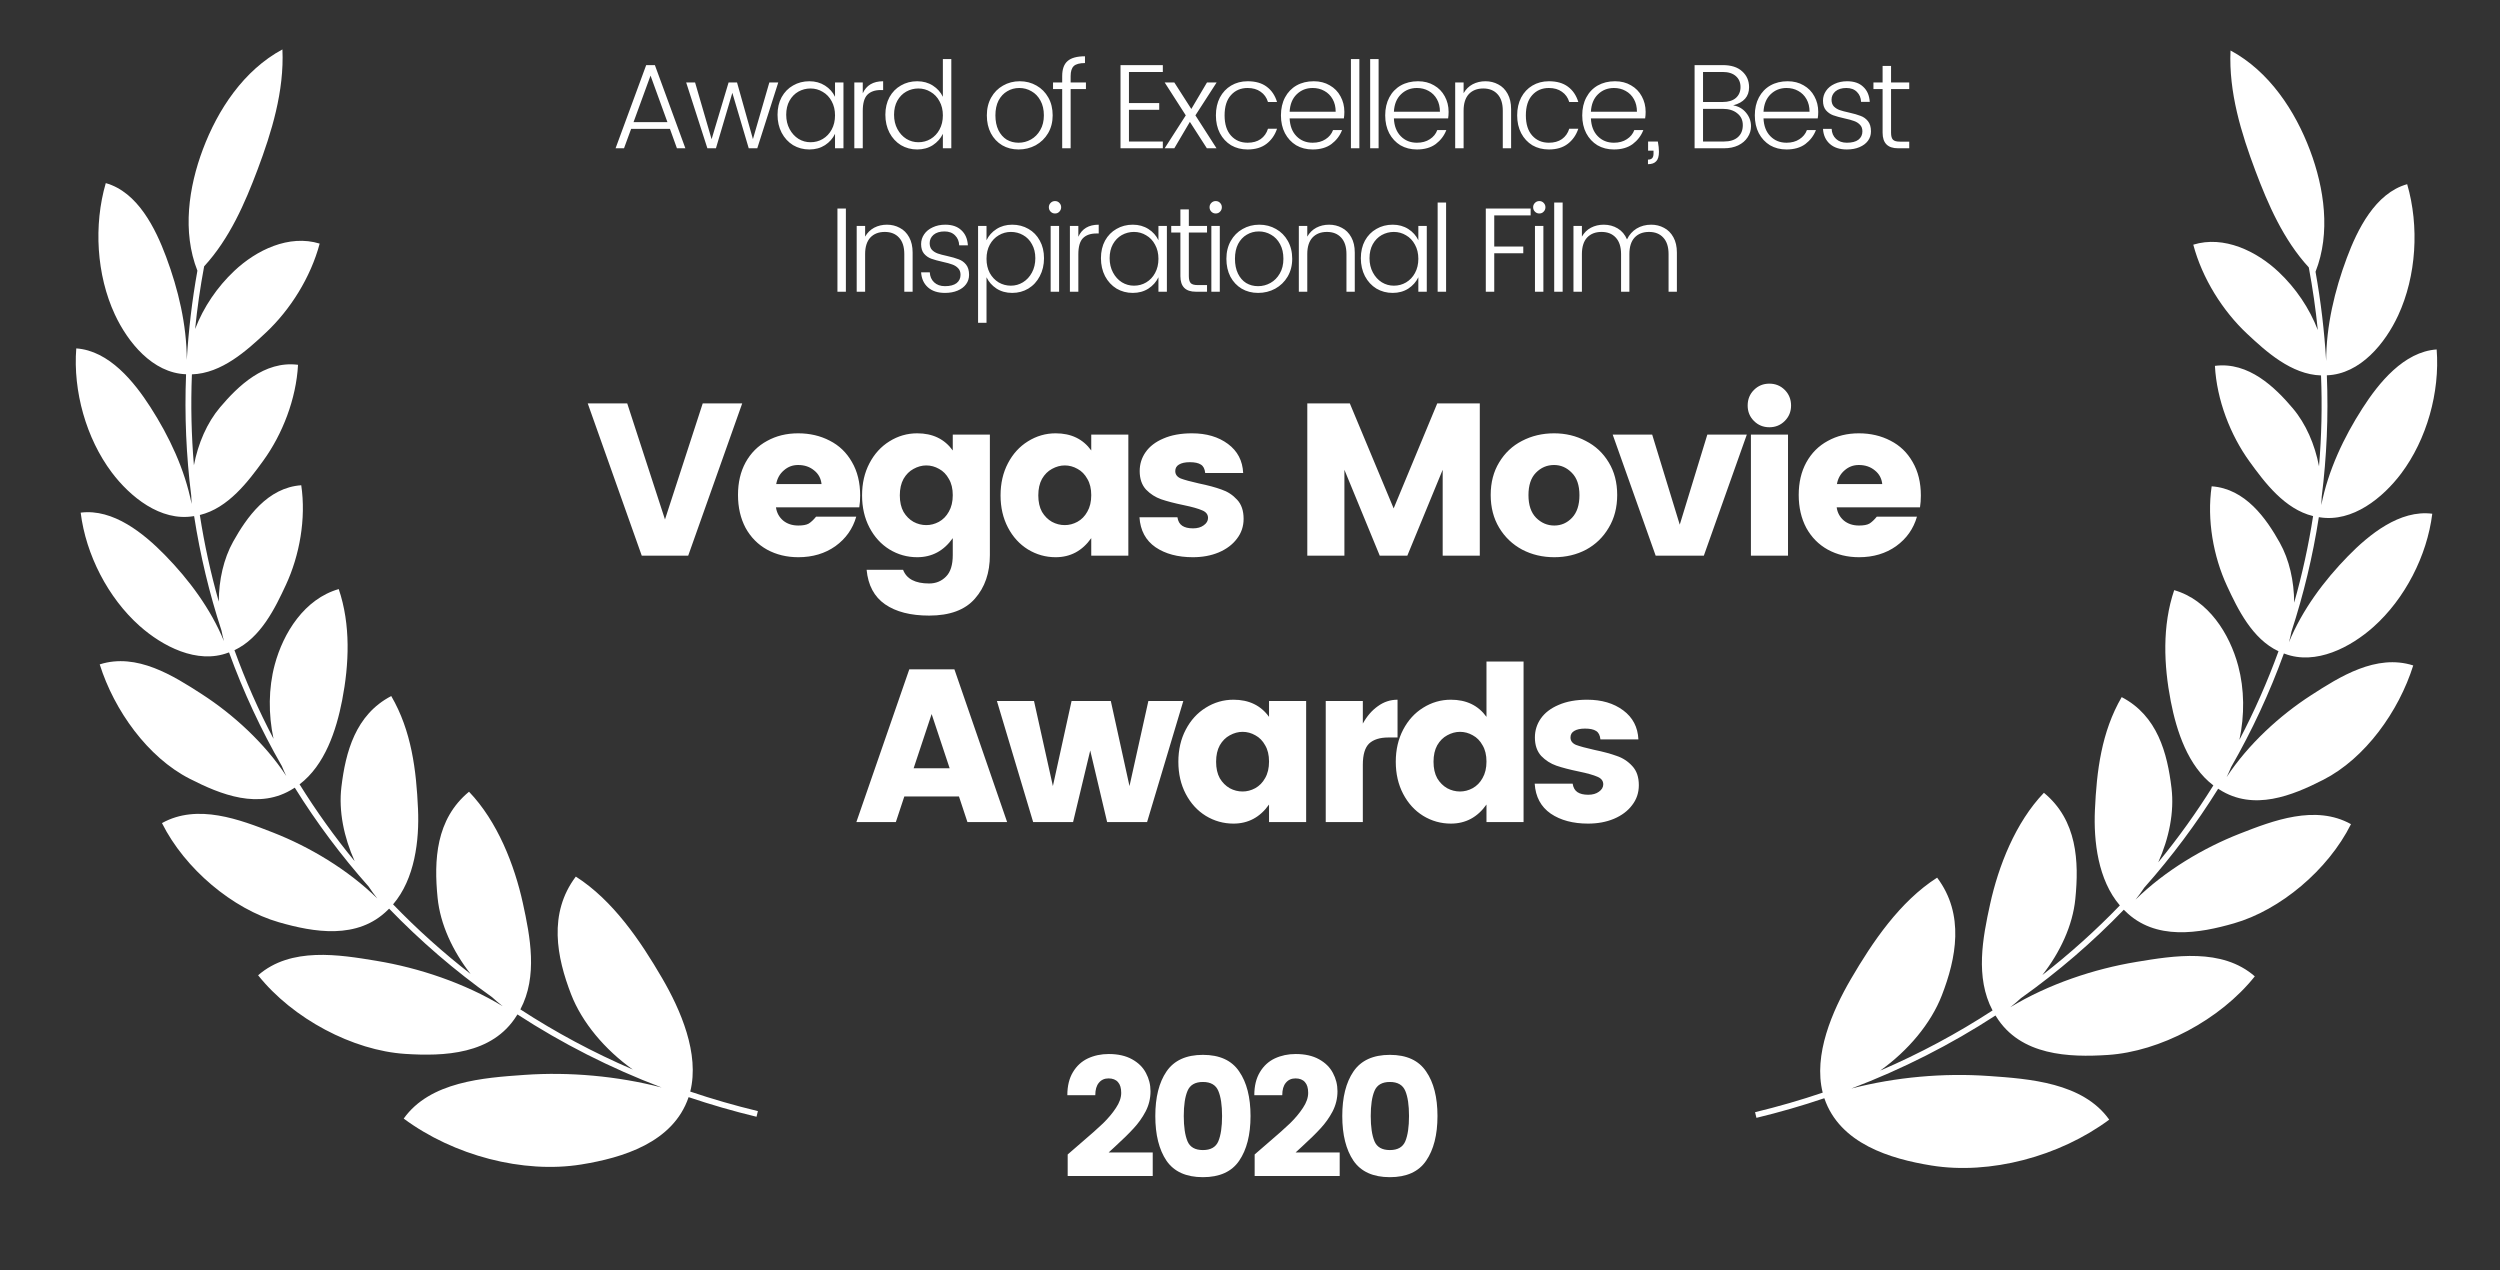 <svg width="122" height="62" viewBox="0 0 122 62" fill="none" xmlns="http://www.w3.org/2000/svg">
<rect x="0" y="0" width="122" height="62" fill="#333333" stroke="none"/>
<path d="M9.633 13.21C8.884 11.31 9.209 9.126 9.9 7.289C10.626 5.356 11.891 3.429 13.782 2.412C13.876 4.449 13.252 6.462 12.57 8.276C11.956 9.908 11.204 11.647 9.962 12.997C9.771 14.02 9.624 15.04 9.522 16.055C9.933 14.983 10.601 14.005 11.434 13.219C12.507 12.207 14.102 11.426 15.6 11.888C15.161 13.539 14.161 15.121 12.977 16.231C12.045 17.105 10.815 18.224 9.365 18.268C9.306 19.763 9.339 21.243 9.463 22.703C9.667 21.635 10.105 20.628 10.738 19.879C11.608 18.849 12.897 17.591 14.544 17.802C14.454 19.472 13.785 21.184 12.855 22.471C12.115 23.493 11.139 24.796 9.752 25.132C9.974 26.567 10.284 27.978 10.676 29.359C10.68 28.302 10.914 27.264 11.378 26.432C12.033 25.258 13.053 23.794 14.701 23.68C14.943 25.319 14.616 27.111 13.955 28.536C13.427 29.675 12.724 31.128 11.441 31.729C11.979 33.215 12.617 34.659 13.348 36.053C13.091 34.851 13.101 33.585 13.405 32.446C13.824 30.876 14.863 29.226 16.53 28.747C17.12 30.481 17.039 32.416 16.696 34.178C16.414 35.629 15.861 37.333 14.619 38.275C15.431 39.581 16.329 40.835 17.308 42.027C16.782 40.858 16.52 39.579 16.66 38.407C16.865 36.701 17.346 34.876 19.093 33.967C20.085 35.672 20.315 37.586 20.399 39.476C20.467 41.005 20.246 42.889 19.182 44.133C20.353 45.346 21.616 46.482 22.965 47.53C22.094 46.416 21.484 45.108 21.355 43.815C21.172 41.988 21.262 39.977 22.888 38.636C24.278 40.084 25.108 42.217 25.515 44.07C25.874 45.708 26.25 47.646 25.394 49.258C27.111 50.376 28.944 51.36 30.882 52.194C29.518 51.225 28.402 49.896 27.87 48.523C27.173 46.724 26.742 44.579 28.1 42.777C29.919 43.939 31.256 45.921 32.309 47.729C33.213 49.28 34.148 51.421 33.684 53.269C34.757 53.632 35.858 53.95 36.985 54.222L36.918 54.498C35.787 54.225 34.681 53.905 33.604 53.541C32.849 55.766 30.376 56.5 28.376 56.825C25.527 57.287 22.134 56.391 19.701 54.587C20.985 52.778 23.605 52.594 25.58 52.456L25.606 52.454C27.77 52.303 30.11 52.505 32.287 53.069C29.773 52.115 27.42 50.915 25.251 49.504L25.219 49.555C24.031 51.477 21.644 51.551 19.771 51.43C17.229 51.265 14.295 49.724 12.596 47.594C14.194 46.196 16.554 46.587 18.382 46.89L18.391 46.892C20.431 47.23 22.661 47.968 24.533 49.104C24.355 48.964 24.18 48.816 24.011 48.66C22.191 47.367 20.512 45.919 18.989 44.342C18.971 44.359 18.953 44.377 18.935 44.394C17.454 45.88 15.296 45.491 13.613 45.007C11.36 44.36 9.024 42.408 7.904 40.167C9.639 39.198 11.713 39.997 13.327 40.629C15.098 41.322 16.972 42.431 18.412 43.846C18.264 43.659 18.122 43.464 17.988 43.262C16.649 41.755 15.444 40.141 14.385 38.438L14.332 38.471C12.657 39.55 10.758 38.769 9.254 38.001C7.213 36.96 5.574 34.672 4.866 32.422C6.675 31.844 8.463 32.978 9.853 33.877C11.374 34.859 12.914 36.261 13.971 37.868C13.893 37.71 13.821 37.548 13.754 37.383C12.739 35.616 11.876 33.761 11.177 31.837L11.141 31.849L11.138 31.85C9.615 32.428 7.918 31.53 6.812 30.545C5.275 29.177 4.191 27.073 3.937 25.017C5.525 24.812 7.022 26.038 8.045 27.083C9.223 28.286 10.28 29.708 10.93 31.287C10.882 31.115 10.842 30.941 10.807 30.765C10.216 28.957 9.768 27.092 9.473 25.186L9.45 25.189L9.442 25.19C7.831 25.458 6.342 24.237 5.452 23.052C4.204 21.389 3.56 19.087 3.722 17.002C5.326 17.113 6.548 18.635 7.34 19.867C8.257 21.292 9.018 22.905 9.351 24.593C9.341 24.458 9.335 24.323 9.332 24.188C9.088 22.247 9.001 20.267 9.08 18.263L9.076 18.263C7.438 18.204 6.228 16.688 5.603 15.343C4.709 13.419 4.565 10.986 5.162 8.936C6.723 9.373 7.593 11.158 8.106 12.532C8.699 14.117 9.112 15.845 9.115 17.563C9.2 16.122 9.372 14.669 9.633 13.21Z" fill="white"/>
<path d="M30.608 19.685L32.451 25.35L34.293 19.685H36.22L33.584 27.118H31.318L28.681 19.685H30.608ZM41.976 24.185C41.976 24.39 41.962 24.581 41.933 24.757H37.867C37.903 25.018 38.019 25.233 38.217 25.403C38.414 25.565 38.661 25.646 38.958 25.646C39.184 25.646 39.353 25.615 39.466 25.551C39.579 25.48 39.699 25.368 39.826 25.212H41.785C41.616 25.805 41.277 26.285 40.769 26.652C40.26 27.012 39.657 27.192 38.958 27.192C38.393 27.192 37.885 27.069 37.433 26.822C36.989 26.575 36.639 26.222 36.385 25.763C36.138 25.297 36.014 24.761 36.014 24.154C36.014 23.546 36.138 23.017 36.385 22.565C36.639 22.106 36.989 21.757 37.433 21.517C37.878 21.27 38.383 21.146 38.947 21.146C39.519 21.146 40.034 21.266 40.493 21.506C40.952 21.739 41.312 22.085 41.573 22.544C41.842 23.003 41.976 23.55 41.976 24.185ZM40.091 23.624C40.063 23.349 39.943 23.126 39.731 22.957C39.519 22.78 39.258 22.692 38.947 22.692C38.679 22.692 38.446 22.78 38.249 22.957C38.051 23.126 37.927 23.349 37.878 23.624H40.091ZM44.759 21.146C45.514 21.146 46.093 21.425 46.495 21.983V21.21H48.306V27.086C48.306 27.955 48.062 28.664 47.575 29.215C47.095 29.765 46.35 30.041 45.341 30.041C44.437 30.041 43.721 29.857 43.191 29.49C42.662 29.123 42.362 28.562 42.291 27.806H44.07C44.24 28.251 44.663 28.474 45.341 28.474C45.673 28.474 45.948 28.36 46.167 28.135C46.386 27.916 46.495 27.566 46.495 27.086V26.261C46.057 26.882 45.479 27.192 44.759 27.192C44.272 27.192 43.82 27.065 43.403 26.811C42.994 26.557 42.669 26.201 42.429 25.742C42.189 25.283 42.069 24.761 42.069 24.175C42.069 23.589 42.189 23.066 42.429 22.608C42.669 22.149 42.994 21.792 43.403 21.538C43.82 21.277 44.272 21.146 44.759 21.146ZM45.203 22.713C44.992 22.713 44.783 22.77 44.579 22.883C44.381 22.989 44.219 23.151 44.092 23.37C43.971 23.589 43.911 23.857 43.911 24.175C43.911 24.492 43.971 24.761 44.092 24.979C44.219 25.191 44.381 25.354 44.579 25.466C44.776 25.572 44.984 25.625 45.203 25.625C45.415 25.625 45.62 25.572 45.817 25.466C46.022 25.354 46.184 25.188 46.304 24.969C46.431 24.75 46.495 24.482 46.495 24.164C46.495 23.846 46.431 23.582 46.304 23.37C46.184 23.151 46.026 22.989 45.828 22.883C45.63 22.77 45.422 22.713 45.203 22.713ZM51.516 21.146C52.272 21.146 52.851 21.425 53.253 21.983V21.21H55.063V27.118H53.253V26.261C52.815 26.882 52.236 27.192 51.516 27.192C51.029 27.192 50.578 27.065 50.161 26.811C49.752 26.557 49.427 26.201 49.187 25.742C48.947 25.283 48.827 24.761 48.827 24.175C48.827 23.589 48.947 23.066 49.187 22.608C49.427 22.149 49.752 21.792 50.161 21.538C50.578 21.277 51.029 21.146 51.516 21.146ZM51.961 22.713C51.749 22.713 51.541 22.77 51.336 22.883C51.139 22.989 50.976 23.151 50.849 23.37C50.729 23.589 50.669 23.857 50.669 24.175C50.669 24.492 50.729 24.761 50.849 24.979C50.976 25.191 51.139 25.354 51.336 25.466C51.534 25.572 51.742 25.625 51.961 25.625C52.173 25.625 52.378 25.572 52.575 25.466C52.78 25.354 52.942 25.188 53.062 24.969C53.189 24.75 53.253 24.482 53.253 24.164C53.253 23.846 53.189 23.582 53.062 23.37C52.942 23.151 52.783 22.989 52.586 22.883C52.388 22.77 52.18 22.713 51.961 22.713ZM58.168 21.146C58.874 21.146 59.46 21.319 59.926 21.665C60.392 22.011 60.639 22.484 60.667 23.084H58.814C58.793 22.879 58.722 22.742 58.602 22.671C58.483 22.593 58.303 22.555 58.062 22.555C57.837 22.555 57.66 22.593 57.533 22.671C57.413 22.742 57.353 22.848 57.353 22.989C57.353 23.151 57.441 23.271 57.618 23.349C57.801 23.419 58.098 23.5 58.507 23.592C58.952 23.684 59.319 23.783 59.608 23.889C59.905 23.988 60.159 24.154 60.371 24.386C60.583 24.612 60.688 24.923 60.688 25.318C60.688 25.685 60.579 26.01 60.36 26.292C60.148 26.575 59.852 26.797 59.471 26.959C59.097 27.115 58.677 27.192 58.211 27.192C57.477 27.192 56.87 27.03 56.39 26.705C55.91 26.373 55.648 25.886 55.606 25.244H57.459C57.487 25.435 57.565 25.572 57.692 25.657C57.819 25.742 57.995 25.784 58.221 25.784C58.433 25.784 58.606 25.735 58.74 25.636C58.881 25.537 58.952 25.417 58.952 25.276C58.952 25.106 58.857 24.983 58.666 24.905C58.475 24.82 58.175 24.736 57.766 24.651C57.321 24.559 56.954 24.464 56.665 24.365C56.383 24.266 56.136 24.108 55.924 23.889C55.719 23.663 55.617 23.363 55.617 22.989C55.617 22.65 55.712 22.343 55.903 22.068C56.1 21.785 56.39 21.563 56.771 21.401C57.159 21.231 57.625 21.146 58.168 21.146ZM72.214 19.685V27.118H70.403V22.925L68.677 27.118H67.332L65.607 22.925V27.118H63.796V19.685H65.871L68.01 24.81L70.138 19.685H72.214ZM75.838 21.146C76.403 21.146 76.918 21.27 77.384 21.517C77.857 21.757 78.231 22.106 78.506 22.565C78.782 23.017 78.919 23.546 78.919 24.154C78.919 24.761 78.782 25.294 78.506 25.752C78.238 26.211 77.871 26.568 77.405 26.822C76.939 27.069 76.421 27.192 75.849 27.192C75.277 27.192 74.755 27.069 74.282 26.822C73.809 26.568 73.435 26.211 73.159 25.752C72.884 25.294 72.746 24.761 72.746 24.154C72.746 23.546 72.884 23.017 73.159 22.565C73.435 22.106 73.805 21.757 74.271 21.517C74.744 21.27 75.266 21.146 75.838 21.146ZM75.838 22.692C75.492 22.692 75.196 22.819 74.949 23.073C74.709 23.32 74.589 23.684 74.589 24.164C74.589 24.644 74.712 25.011 74.959 25.265C75.213 25.519 75.51 25.646 75.849 25.646C76.188 25.646 76.477 25.519 76.717 25.265C76.957 25.011 77.077 24.644 77.077 24.164C77.077 23.684 76.953 23.32 76.706 23.073C76.459 22.819 76.17 22.692 75.838 22.692ZM81.972 25.604L83.317 21.21H85.244L83.147 27.118H80.797L78.7 21.21H80.627L81.972 25.604ZM85.286 19.791C85.286 19.488 85.388 19.233 85.593 19.029C85.798 18.824 86.048 18.722 86.345 18.722C86.641 18.722 86.892 18.824 87.097 19.029C87.301 19.233 87.404 19.488 87.404 19.791C87.404 20.088 87.301 20.338 87.097 20.543C86.892 20.748 86.641 20.85 86.345 20.85C86.048 20.85 85.798 20.748 85.593 20.543C85.388 20.338 85.286 20.088 85.286 19.791ZM87.255 21.21V27.118H85.445V21.21H87.255ZM93.738 24.185C93.738 24.39 93.724 24.581 93.696 24.757H89.63C89.665 25.018 89.782 25.233 89.98 25.403C90.177 25.565 90.424 25.646 90.721 25.646C90.947 25.646 91.116 25.615 91.229 25.551C91.342 25.48 91.462 25.368 91.589 25.212H93.548C93.378 25.805 93.04 26.285 92.531 26.652C92.023 27.012 91.42 27.192 90.721 27.192C90.156 27.192 89.648 27.069 89.196 26.822C88.751 26.575 88.402 26.222 88.148 25.763C87.901 25.297 87.777 24.761 87.777 24.154C87.777 23.546 87.901 23.017 88.148 22.565C88.402 22.106 88.751 21.757 89.196 21.517C89.641 21.27 90.145 21.146 90.71 21.146C91.282 21.146 91.797 21.266 92.256 21.506C92.715 21.739 93.075 22.085 93.336 22.544C93.604 23.003 93.738 23.55 93.738 24.185ZM91.854 23.624C91.826 23.349 91.706 23.126 91.494 22.957C91.282 22.78 91.021 22.692 90.71 22.692C90.442 22.692 90.209 22.78 90.011 22.957C89.814 23.126 89.69 23.349 89.641 23.624H91.854ZM46.798 38.869H44.13L43.717 40.118H41.79L44.373 32.664H46.575L49.148 40.118H47.211L46.798 38.869ZM46.343 37.492L45.464 34.845L44.585 37.492H46.343ZM57.745 34.21L55.977 40.118H54.028L53.203 36.624L52.366 40.118H50.418L48.65 34.21H50.46L51.381 38.361L52.292 34.21H54.208L55.119 38.361L56.04 34.21H57.745ZM60.193 34.146C60.948 34.146 61.527 34.425 61.929 34.983V34.21H63.74V40.118H61.929V39.261C61.492 39.882 60.913 40.192 60.193 40.192C59.706 40.192 59.254 40.065 58.838 39.811C58.428 39.557 58.104 39.2 57.864 38.742C57.624 38.283 57.504 37.761 57.504 37.175C57.504 36.589 57.624 36.066 57.864 35.608C58.104 35.149 58.428 34.792 58.838 34.538C59.254 34.277 59.706 34.146 60.193 34.146ZM60.638 35.714C60.426 35.714 60.218 35.77 60.013 35.883C59.815 35.989 59.653 36.151 59.526 36.37C59.406 36.589 59.346 36.857 59.346 37.175C59.346 37.492 59.406 37.761 59.526 37.979C59.653 38.191 59.815 38.353 60.013 38.466C60.211 38.572 60.419 38.625 60.638 38.625C60.849 38.625 61.054 38.572 61.252 38.466C61.456 38.353 61.619 38.188 61.739 37.969C61.866 37.75 61.929 37.482 61.929 37.164C61.929 36.846 61.866 36.582 61.739 36.37C61.619 36.151 61.46 35.989 61.262 35.883C61.065 35.77 60.856 35.714 60.638 35.714ZM66.506 35.311C66.704 34.951 66.947 34.669 67.237 34.464C67.526 34.252 67.847 34.146 68.2 34.146V35.989H67.756C67.339 35.989 67.025 36.088 66.813 36.285C66.609 36.483 66.506 36.829 66.506 37.323V40.118H64.696V34.21H66.506V35.311ZM70.803 34.146C71.558 34.146 72.137 34.425 72.54 34.983V32.283H74.35V40.118H72.54V39.261C72.102 39.882 71.523 40.192 70.803 40.192C70.316 40.192 69.864 40.065 69.448 39.811C69.038 39.557 68.714 39.2 68.474 38.742C68.234 38.283 68.114 37.761 68.114 37.175C68.114 36.589 68.234 36.066 68.474 35.608C68.714 35.149 69.038 34.792 69.448 34.538C69.864 34.277 70.316 34.146 70.803 34.146ZM71.248 35.714C71.036 35.714 70.828 35.77 70.623 35.883C70.425 35.989 70.263 36.151 70.136 36.37C70.016 36.589 69.956 36.857 69.956 37.175C69.956 37.492 70.016 37.761 70.136 37.979C70.263 38.191 70.425 38.353 70.623 38.466C70.821 38.572 71.029 38.625 71.248 38.625C71.46 38.625 71.664 38.572 71.862 38.466C72.067 38.353 72.229 38.188 72.349 37.969C72.476 37.75 72.54 37.482 72.54 37.164C72.54 36.846 72.476 36.582 72.349 36.37C72.229 36.151 72.07 35.989 71.873 35.883C71.675 35.77 71.467 35.714 71.248 35.714ZM77.455 34.146C78.161 34.146 78.747 34.319 79.213 34.665C79.679 35.011 79.926 35.484 79.954 36.084H78.101C78.08 35.879 78.009 35.742 77.889 35.671C77.769 35.593 77.589 35.555 77.349 35.555C77.123 35.555 76.947 35.593 76.82 35.671C76.7 35.742 76.64 35.848 76.64 35.989C76.64 36.151 76.728 36.271 76.904 36.349C77.088 36.419 77.385 36.501 77.794 36.592C78.239 36.684 78.606 36.783 78.895 36.889C79.192 36.988 79.446 37.154 79.657 37.386C79.869 37.612 79.975 37.923 79.975 38.318C79.975 38.685 79.866 39.01 79.647 39.292C79.435 39.575 79.139 39.797 78.757 39.959C78.383 40.115 77.963 40.192 77.498 40.192C76.763 40.192 76.156 40.03 75.676 39.705C75.196 39.373 74.935 38.886 74.893 38.244H76.746C76.774 38.435 76.852 38.572 76.979 38.657C77.106 38.742 77.282 38.784 77.508 38.784C77.72 38.784 77.893 38.735 78.027 38.636C78.168 38.537 78.239 38.417 78.239 38.276C78.239 38.106 78.143 37.983 77.953 37.905C77.762 37.821 77.462 37.736 77.053 37.651C76.608 37.559 76.241 37.464 75.952 37.365C75.669 37.266 75.422 37.108 75.21 36.889C75.006 36.663 74.903 36.363 74.903 35.989C74.903 35.65 74.999 35.343 75.189 35.068C75.387 34.785 75.676 34.563 76.058 34.401C76.446 34.231 76.912 34.146 77.455 34.146Z" fill="white"/>
<path d="M52.781 55.751C53.227 55.371 53.577 55.06 53.831 54.817C54.084 54.569 54.294 54.318 54.459 54.065C54.63 53.811 54.715 53.566 54.715 53.329C54.715 53.098 54.663 52.924 54.558 52.808C54.453 52.687 54.299 52.626 54.095 52.626C53.897 52.626 53.74 52.698 53.624 52.841C53.508 52.979 53.45 53.18 53.45 53.445H52.086C52.086 52.998 52.177 52.624 52.359 52.321C52.541 52.017 52.784 51.794 53.087 51.651C53.395 51.508 53.734 51.436 54.104 51.436C54.556 51.436 54.936 51.521 55.244 51.692C55.553 51.863 55.779 52.086 55.922 52.362C56.071 52.638 56.145 52.935 56.145 53.255C56.145 53.602 56.066 53.93 55.906 54.239C55.746 54.542 55.55 54.817 55.319 55.065C55.093 55.313 54.792 55.608 54.418 55.95C54.412 55.955 54.307 56.052 54.104 56.239H56.253V57.388H52.103V56.338L52.781 55.751ZM56.925 56.644C56.561 56.104 56.379 55.377 56.379 54.462C56.379 53.547 56.561 52.822 56.925 52.288C57.294 51.747 57.887 51.477 58.702 51.477C59.518 51.477 60.108 51.747 60.472 52.288C60.841 52.822 61.026 53.547 61.026 54.462C61.026 55.377 60.841 56.104 60.472 56.644C60.108 57.179 59.518 57.446 58.702 57.446C57.887 57.446 57.294 57.179 56.925 56.644ZM59.455 55.694C59.576 55.401 59.637 54.991 59.637 54.462C59.637 53.933 59.576 53.525 59.455 53.238C59.334 52.946 59.083 52.8 58.702 52.8C58.322 52.8 58.071 52.946 57.95 53.238C57.829 53.525 57.768 53.933 57.768 54.462C57.768 54.991 57.829 55.401 57.95 55.694C58.071 55.98 58.322 56.123 58.702 56.123C59.083 56.123 59.334 55.98 59.455 55.694ZM61.905 55.751C62.351 55.371 62.701 55.06 62.955 54.817C63.208 54.569 63.417 54.318 63.583 54.065C63.754 53.811 63.839 53.566 63.839 53.329C63.839 53.098 63.787 52.924 63.682 52.808C63.577 52.687 63.423 52.626 63.219 52.626C63.021 52.626 62.864 52.698 62.748 52.841C62.632 52.979 62.574 53.18 62.574 53.445H61.21C61.21 52.998 61.301 52.624 61.483 52.321C61.665 52.017 61.907 51.794 62.211 51.651C62.519 51.508 62.858 51.436 63.227 51.436C63.679 51.436 64.06 51.521 64.368 51.692C64.677 51.863 64.903 52.086 65.046 52.362C65.195 52.638 65.269 52.935 65.269 53.255C65.269 53.602 65.189 53.93 65.03 54.239C64.87 54.542 64.674 54.817 64.443 55.065C64.217 55.313 63.916 55.608 63.541 55.95C63.536 55.955 63.431 56.052 63.227 56.239H65.377V57.388H61.227V56.338L61.905 55.751ZM66.049 56.644C65.685 56.104 65.503 55.377 65.503 54.462C65.503 53.547 65.685 52.822 66.049 52.288C66.418 51.747 67.011 51.477 67.826 51.477C68.642 51.477 69.232 51.747 69.595 52.288C69.965 52.822 70.149 53.547 70.149 54.462C70.149 55.377 69.965 56.104 69.595 56.644C69.232 57.179 68.642 57.446 67.826 57.446C67.011 57.446 66.418 57.179 66.049 56.644ZM68.579 55.694C68.7 55.401 68.76 54.991 68.76 54.462C68.76 53.933 68.7 53.525 68.579 53.238C68.457 52.946 68.207 52.8 67.826 52.8C67.446 52.8 67.195 52.946 67.074 53.238C66.953 53.525 66.892 53.933 66.892 54.462C66.892 54.991 66.953 55.401 67.074 55.694C67.195 55.98 67.446 56.123 67.826 56.123C68.207 56.123 68.457 55.98 68.579 55.694Z" fill="white"/>
<path d="M112.998 13.262C113.747 11.363 113.422 9.178 112.731 7.341C112.005 5.409 110.74 3.481 108.85 2.464C108.755 4.501 109.379 6.514 110.061 8.328C110.675 9.96 111.427 11.699 112.669 13.049C112.86 14.072 113.006 15.091 113.109 16.106C112.697 15.034 112.031 14.057 111.198 13.271C110.125 12.259 108.529 11.478 107.032 11.94C107.47 13.591 108.47 15.173 109.654 16.283C110.586 17.157 111.817 18.276 113.266 18.321C113.326 19.815 113.292 21.295 113.168 22.756C112.964 21.687 112.526 20.681 111.893 19.931C111.023 18.901 109.733 17.643 108.088 17.854C108.177 19.525 108.846 21.237 109.777 22.523C110.516 23.545 111.493 24.848 112.879 25.185C112.657 26.619 112.348 28.03 111.955 29.411C111.952 28.354 111.718 27.316 111.253 26.484C110.598 25.31 109.578 23.846 107.929 23.732C107.688 25.371 108.016 27.163 108.676 28.588C109.204 29.727 109.908 31.18 111.191 31.781C110.651 33.267 110.014 34.711 109.283 36.105C109.54 34.904 109.529 33.638 109.226 32.498C108.807 30.928 107.769 29.278 106.101 28.799C105.511 30.533 105.592 32.468 105.935 34.23C106.217 35.681 106.771 37.385 108.012 38.328C107.2 39.634 106.302 40.888 105.322 42.081C105.849 40.911 106.11 39.631 105.97 38.46C105.766 36.753 105.285 34.928 103.538 34.019C102.546 35.725 102.316 37.639 102.232 39.529C102.163 41.057 102.384 42.942 103.449 44.185C102.278 45.399 101.015 46.534 99.667 47.582C100.538 46.467 101.148 45.16 101.276 43.867C101.459 42.04 101.371 40.029 99.743 38.688C98.354 40.136 97.523 42.269 97.117 44.122C96.757 45.76 96.382 47.698 97.237 49.31C95.521 50.428 93.687 51.413 91.749 52.247C93.113 51.278 94.229 49.948 94.761 48.575C95.458 46.776 95.889 44.632 94.532 42.829C92.713 43.991 91.376 45.973 90.322 47.781C89.418 49.332 88.483 51.473 88.948 53.321C87.874 53.684 86.773 54.003 85.647 54.275L85.714 54.551C86.844 54.278 87.95 53.958 89.027 53.593C89.782 55.818 92.255 56.553 94.255 56.877C97.104 57.339 100.497 56.444 102.93 54.639C101.645 52.83 99.026 52.647 97.051 52.508L97.025 52.507C94.861 52.355 92.52 52.557 90.345 53.121C92.858 52.167 95.21 50.967 97.38 49.556L97.41 49.603C98.598 51.529 100.986 51.604 102.86 51.482C105.402 51.317 108.336 49.776 110.034 47.646C108.437 46.248 106.078 46.639 104.249 46.942L104.24 46.944C102.2 47.282 99.971 48.02 98.1 49.155C98.278 49.016 98.452 48.868 98.621 48.712C100.441 47.419 102.119 45.972 103.642 44.394C103.663 44.415 103.684 44.436 103.706 44.457C105.187 45.931 107.338 45.542 109.018 45.059C111.272 44.413 113.608 42.46 114.728 40.219C112.992 39.25 110.918 40.049 109.305 40.681C107.532 41.375 105.657 42.485 104.215 43.901C104.364 43.715 104.507 43.519 104.641 43.317C105.98 41.809 107.186 40.194 108.246 38.49L108.292 38.519L108.303 38.526C109.978 39.601 111.875 38.821 113.378 38.053C115.418 37.012 117.058 34.724 117.766 32.474C115.956 31.896 114.169 33.031 112.779 33.929C111.257 34.912 109.716 36.315 108.659 37.923C108.736 37.764 108.81 37.602 108.877 37.437C109.893 35.669 110.755 33.814 111.454 31.889L111.49 31.901L111.496 31.904C113.019 32.479 114.715 31.581 115.82 30.597C117.357 29.229 118.441 27.125 118.695 25.07C117.106 24.864 115.609 26.09 114.586 27.135C113.409 28.339 112.35 29.761 111.7 31.342C111.749 31.169 111.79 30.994 111.824 30.817C112.415 29.009 112.864 27.145 113.159 25.238L113.203 25.244C114.808 25.503 116.292 24.286 117.18 23.104C118.428 21.441 119.071 19.14 118.909 17.053C117.306 17.166 116.083 18.687 115.292 19.919C114.374 21.345 113.613 22.959 113.28 24.647C113.291 24.512 113.297 24.377 113.299 24.24C113.543 22.3 113.631 20.32 113.55 18.315C115.189 18.258 116.403 16.741 117.029 15.395C117.922 13.471 118.066 11.038 117.47 8.988C115.909 9.425 115.038 11.21 114.525 12.585C113.933 14.169 113.52 15.897 113.516 17.615C113.431 16.174 113.259 14.721 112.998 13.262Z" fill="white"/>
<path d="M32.693 6.289H30.799L30.452 7.236H30.04L31.534 3.177H31.958L33.446 7.236H33.034L32.693 6.289ZM32.57 5.959L31.746 3.689L30.917 5.959H32.57ZM37.979 4.024L36.955 7.236H36.538L35.738 4.53L34.938 7.236H34.52L33.485 4.024H33.92L34.726 6.794L35.555 4.024H35.967L36.743 6.789L37.544 4.024H37.979ZM39.496 3.965C39.787 3.965 40.041 4.036 40.261 4.177C40.481 4.318 40.644 4.5 40.749 4.724V4.024H41.161V7.236H40.749V6.53C40.644 6.753 40.481 6.938 40.261 7.083C40.041 7.224 39.787 7.294 39.496 7.294C39.206 7.294 38.941 7.224 38.702 7.083C38.467 6.938 38.281 6.736 38.144 6.477C38.01 6.218 37.944 5.926 37.944 5.6C37.944 5.275 38.01 4.989 38.144 4.741C38.281 4.494 38.467 4.304 38.702 4.171C38.938 4.034 39.202 3.965 39.496 3.965ZM39.555 4.318C39.343 4.318 39.145 4.369 38.961 4.471C38.781 4.573 38.636 4.722 38.526 4.918C38.42 5.11 38.367 5.338 38.367 5.6C38.367 5.863 38.422 6.096 38.532 6.3C38.642 6.504 38.787 6.663 38.967 6.777C39.147 6.887 39.343 6.941 39.555 6.941C39.771 6.941 39.969 6.889 40.149 6.783C40.334 6.673 40.479 6.52 40.585 6.324C40.694 6.124 40.749 5.892 40.749 5.63C40.749 5.367 40.694 5.138 40.585 4.941C40.479 4.741 40.334 4.589 40.149 4.483C39.969 4.373 39.771 4.318 39.555 4.318ZM42.103 4.553C42.279 4.161 42.611 3.965 43.097 3.965V4.394H42.979C42.697 4.394 42.479 4.471 42.327 4.624C42.178 4.777 42.103 5.04 42.103 5.412V7.236H41.691V4.024H42.103V4.553ZM44.759 3.965C45.049 3.965 45.304 4.036 45.524 4.177C45.743 4.318 45.906 4.5 46.012 4.724V2.883H46.424V7.236H46.012V6.53C45.906 6.753 45.743 6.938 45.524 7.083C45.304 7.224 45.049 7.294 44.759 7.294C44.469 7.294 44.204 7.224 43.965 7.083C43.73 6.938 43.543 6.736 43.406 6.477C43.273 6.218 43.206 5.926 43.206 5.6C43.206 5.275 43.273 4.989 43.406 4.741C43.543 4.494 43.73 4.304 43.965 4.171C44.2 4.034 44.465 3.965 44.759 3.965ZM44.818 4.318C44.606 4.318 44.408 4.369 44.224 4.471C44.043 4.573 43.898 4.722 43.788 4.918C43.683 5.11 43.63 5.338 43.63 5.6C43.63 5.863 43.684 6.096 43.794 6.3C43.904 6.504 44.049 6.663 44.23 6.777C44.41 6.887 44.606 6.941 44.818 6.941C45.034 6.941 45.232 6.889 45.412 6.783C45.596 6.673 45.741 6.52 45.847 6.324C45.957 6.124 46.012 5.892 46.012 5.63C46.012 5.367 45.957 5.138 45.847 4.941C45.741 4.741 45.596 4.589 45.412 4.483C45.232 4.373 45.034 4.318 44.818 4.318ZM49.764 3.965C50.066 3.965 50.339 4.036 50.582 4.177C50.825 4.314 51.017 4.508 51.158 4.759C51.3 5.01 51.37 5.3 51.37 5.63C51.37 5.955 51.296 6.245 51.147 6.5C50.998 6.751 50.796 6.947 50.541 7.089C50.286 7.226 50.008 7.294 49.706 7.294C49.408 7.294 49.141 7.226 48.906 7.089C48.67 6.947 48.486 6.751 48.353 6.5C48.223 6.249 48.158 5.959 48.158 5.63C48.158 5.3 48.229 5.01 48.37 4.759C48.511 4.508 48.704 4.314 48.947 4.177C49.19 4.036 49.462 3.965 49.764 3.965ZM49.741 4.294C49.525 4.294 49.329 4.347 49.153 4.453C48.976 4.555 48.835 4.706 48.729 4.906C48.627 5.106 48.576 5.347 48.576 5.63C48.576 5.908 48.625 6.149 48.723 6.353C48.821 6.553 48.955 6.706 49.123 6.812C49.296 6.914 49.49 6.965 49.706 6.965C49.921 6.965 50.123 6.912 50.312 6.806C50.5 6.7 50.651 6.547 50.764 6.347C50.882 6.147 50.941 5.908 50.941 5.63C50.941 5.351 50.886 5.112 50.776 4.912C50.666 4.708 50.519 4.555 50.335 4.453C50.155 4.347 49.957 4.294 49.741 4.294ZM52.994 4.347H52.247V7.236H51.835V4.347H51.388V4.024H51.835V3.712C51.835 3.375 51.923 3.13 52.1 2.977C52.276 2.824 52.558 2.747 52.947 2.747V3.077C52.688 3.077 52.505 3.126 52.4 3.224C52.298 3.322 52.247 3.485 52.247 3.712V4.024H52.994V4.347ZM55.093 3.512V5.03H56.57V5.359H55.093V6.906H56.746V7.236H54.681V3.177H56.746V3.512H55.093ZM58.336 5.63L59.366 7.236H58.895L58.066 5.947L57.307 7.236H56.836L57.866 5.63L56.836 4.024H57.307L58.136 5.318L58.901 4.024H59.372L58.336 5.63ZM60.883 3.965C61.267 3.965 61.577 4.053 61.813 4.23C62.052 4.406 62.221 4.655 62.319 4.977H61.877C61.811 4.761 61.691 4.594 61.519 4.477C61.35 4.355 61.138 4.294 60.883 4.294C60.55 4.294 60.279 4.41 60.072 4.641C59.864 4.869 59.76 5.198 59.76 5.63C59.76 6.057 59.864 6.387 60.072 6.618C60.279 6.849 60.55 6.965 60.883 6.965C61.138 6.965 61.35 6.906 61.519 6.789C61.691 6.667 61.811 6.498 61.877 6.283H62.319C62.217 6.589 62.046 6.834 61.807 7.018C61.568 7.202 61.26 7.294 60.883 7.294C60.581 7.294 60.313 7.226 60.077 7.089C59.846 6.947 59.664 6.751 59.53 6.5C59.401 6.249 59.336 5.959 59.336 5.63C59.336 5.3 59.401 5.01 59.53 4.759C59.664 4.508 59.846 4.314 60.077 4.177C60.313 4.036 60.581 3.965 60.883 3.965ZM65.605 5.459C65.605 5.573 65.597 5.679 65.581 5.777H62.934C62.95 6.145 63.061 6.436 63.269 6.647C63.477 6.859 63.74 6.965 64.057 6.965C64.305 6.965 64.514 6.908 64.687 6.794C64.863 6.681 64.985 6.532 65.052 6.347H65.493C65.387 6.622 65.214 6.849 64.975 7.03C64.736 7.206 64.43 7.294 64.057 7.294C63.755 7.294 63.487 7.226 63.252 7.089C63.02 6.947 62.838 6.751 62.705 6.5C62.575 6.249 62.51 5.959 62.51 5.63C62.51 5.296 62.577 5.004 62.71 4.753C62.844 4.502 63.03 4.308 63.269 4.171C63.512 4.034 63.793 3.965 64.11 3.965C64.408 3.965 64.669 4.032 64.893 4.165C65.12 4.294 65.295 4.473 65.416 4.7C65.542 4.928 65.605 5.181 65.605 5.459ZM65.181 5.453C65.181 5.218 65.132 5.014 65.034 4.841C64.936 4.665 64.8 4.53 64.628 4.436C64.459 4.341 64.269 4.294 64.057 4.294C63.748 4.294 63.487 4.398 63.275 4.606C63.067 4.81 62.953 5.092 62.934 5.453H65.181ZM66.337 2.883V7.236H65.925V2.883H66.337ZM67.276 2.883V7.236H66.864V2.883H67.276ZM70.692 5.459C70.692 5.573 70.684 5.679 70.669 5.777H68.022C68.037 6.145 68.149 6.436 68.357 6.647C68.565 6.859 68.828 6.965 69.145 6.965C69.392 6.965 69.602 6.908 69.775 6.794C69.951 6.681 70.073 6.532 70.139 6.347H70.581C70.475 6.622 70.302 6.849 70.063 7.03C69.824 7.206 69.518 7.294 69.145 7.294C68.843 7.294 68.575 7.226 68.339 7.089C68.108 6.947 67.926 6.751 67.792 6.5C67.663 6.249 67.598 5.959 67.598 5.63C67.598 5.296 67.665 5.004 67.798 4.753C67.931 4.502 68.118 4.308 68.357 4.171C68.6 4.034 68.88 3.965 69.198 3.965C69.496 3.965 69.757 4.032 69.981 4.165C70.208 4.294 70.382 4.473 70.504 4.7C70.629 4.928 70.692 5.181 70.692 5.459ZM70.269 5.453C70.269 5.218 70.22 5.014 70.122 4.841C70.024 4.665 69.888 4.53 69.716 4.436C69.547 4.341 69.357 4.294 69.145 4.294C68.835 4.294 68.575 4.398 68.363 4.606C68.155 4.81 68.041 5.092 68.022 5.453H70.269ZM72.489 3.965C72.717 3.965 72.924 4.016 73.113 4.118C73.305 4.216 73.458 4.369 73.572 4.577C73.685 4.781 73.742 5.03 73.742 5.324V7.236H73.336V5.4C73.336 5.047 73.25 4.779 73.077 4.594C72.909 4.41 72.677 4.318 72.383 4.318C72.085 4.318 71.85 4.41 71.677 4.594C71.509 4.779 71.424 5.047 71.424 5.4V7.236H71.013V4.024H71.424V4.547C71.534 4.355 71.681 4.21 71.866 4.112C72.054 4.014 72.262 3.965 72.489 3.965ZM75.585 3.965C75.97 3.965 76.279 4.053 76.515 4.23C76.754 4.406 76.923 4.655 77.021 4.977H76.579C76.513 4.761 76.393 4.594 76.221 4.477C76.052 4.355 75.84 4.294 75.585 4.294C75.252 4.294 74.981 4.41 74.774 4.641C74.566 4.869 74.462 5.198 74.462 5.63C74.462 6.057 74.566 6.387 74.774 6.618C74.981 6.849 75.252 6.965 75.585 6.965C75.84 6.965 76.052 6.906 76.221 6.789C76.393 6.667 76.513 6.498 76.579 6.283H77.021C76.919 6.589 76.748 6.834 76.509 7.018C76.27 7.202 75.962 7.294 75.585 7.294C75.284 7.294 75.015 7.226 74.779 7.089C74.548 6.947 74.366 6.751 74.233 6.5C74.103 6.249 74.038 5.959 74.038 5.63C74.038 5.3 74.103 5.01 74.233 4.759C74.366 4.508 74.548 4.314 74.779 4.177C75.015 4.036 75.284 3.965 75.585 3.965ZM80.307 5.459C80.307 5.573 80.299 5.679 80.283 5.777H77.636C77.652 6.145 77.763 6.436 77.971 6.647C78.179 6.859 78.442 6.965 78.76 6.965C79.007 6.965 79.216 6.908 79.389 6.794C79.566 6.681 79.687 6.532 79.754 6.347H80.195C80.089 6.622 79.916 6.849 79.677 7.03C79.438 7.206 79.132 7.294 78.76 7.294C78.458 7.294 78.189 7.226 77.954 7.089C77.722 6.947 77.54 6.751 77.407 6.5C77.277 6.249 77.213 5.959 77.213 5.63C77.213 5.296 77.279 5.004 77.413 4.753C77.546 4.502 77.732 4.308 77.971 4.171C78.215 4.034 78.495 3.965 78.813 3.965C79.111 3.965 79.371 4.032 79.595 4.165C79.822 4.294 79.997 4.473 80.118 4.7C80.244 4.928 80.307 5.181 80.307 5.459ZM79.883 5.453C79.883 5.218 79.834 5.014 79.736 4.841C79.638 4.665 79.503 4.53 79.33 4.436C79.162 4.341 78.971 4.294 78.76 4.294C78.45 4.294 78.189 4.398 77.977 4.606C77.769 4.81 77.656 5.092 77.636 5.453H79.883ZM80.903 6.906C80.939 7.098 80.957 7.265 80.957 7.406C80.957 7.626 80.911 7.781 80.821 7.871C80.735 7.965 80.602 8.012 80.421 8.012V7.789C80.515 7.789 80.584 7.765 80.627 7.718C80.67 7.671 80.692 7.598 80.692 7.5V7.353H80.427V6.906H80.903ZM84.578 5.141C84.837 5.185 85.047 5.304 85.207 5.5C85.368 5.692 85.449 5.912 85.449 6.159C85.449 6.355 85.394 6.536 85.284 6.7C85.178 6.865 85.025 6.996 84.825 7.094C84.625 7.189 84.394 7.236 84.131 7.236H82.696V3.177H84.066C84.482 3.177 84.8 3.279 85.019 3.483C85.243 3.683 85.355 3.941 85.355 4.259C85.355 4.71 85.096 5.004 84.578 5.141ZM83.108 4.977H84.066C84.341 4.977 84.555 4.912 84.707 4.783C84.861 4.649 84.937 4.471 84.937 4.247C84.937 4.024 84.861 3.845 84.707 3.712C84.555 3.579 84.341 3.512 84.066 3.512H83.108V4.977ZM84.125 6.906C84.419 6.906 84.647 6.836 84.808 6.694C84.968 6.553 85.049 6.357 85.049 6.106C85.049 5.863 84.959 5.671 84.778 5.53C84.602 5.385 84.366 5.312 84.072 5.312H83.108V6.906H84.125ZM88.73 5.459C88.73 5.573 88.722 5.679 88.706 5.777H86.059C86.075 6.145 86.186 6.436 86.394 6.647C86.602 6.859 86.865 6.965 87.182 6.965C87.43 6.965 87.639 6.908 87.812 6.794C87.988 6.681 88.11 6.532 88.177 6.347H88.618C88.512 6.622 88.339 6.849 88.1 7.03C87.861 7.206 87.555 7.294 87.182 7.294C86.88 7.294 86.612 7.226 86.376 7.089C86.145 6.947 85.963 6.751 85.829 6.5C85.7 6.249 85.635 5.959 85.635 5.63C85.635 5.296 85.702 5.004 85.835 4.753C85.969 4.502 86.155 4.308 86.394 4.171C86.637 4.034 86.918 3.965 87.235 3.965C87.533 3.965 87.794 4.032 88.018 4.165C88.245 4.294 88.42 4.473 88.541 4.7C88.667 4.928 88.73 5.181 88.73 5.459ZM88.306 5.453C88.306 5.218 88.257 5.014 88.159 4.841C88.061 4.665 87.925 4.53 87.753 4.436C87.584 4.341 87.394 4.294 87.182 4.294C86.873 4.294 86.612 4.398 86.4 4.606C86.192 4.81 86.079 5.092 86.059 5.453H88.306ZM90.138 3.965C90.475 3.965 90.738 4.055 90.926 4.236C91.118 4.412 91.224 4.657 91.244 4.971H90.82C90.813 4.775 90.746 4.614 90.621 4.489C90.495 4.359 90.322 4.294 90.103 4.294C89.875 4.294 89.697 4.349 89.567 4.459C89.442 4.569 89.379 4.704 89.379 4.865C89.379 5.002 89.416 5.112 89.491 5.194C89.57 5.273 89.664 5.332 89.773 5.371C89.883 5.41 90.038 5.451 90.238 5.494C90.466 5.545 90.65 5.598 90.791 5.653C90.936 5.704 91.058 5.79 91.156 5.912C91.254 6.034 91.303 6.2 91.303 6.412C91.303 6.585 91.254 6.738 91.156 6.871C91.058 7.004 90.918 7.108 90.738 7.183C90.562 7.257 90.358 7.294 90.126 7.294C89.777 7.294 89.501 7.204 89.297 7.024C89.093 6.843 88.981 6.598 88.962 6.289H89.385C89.393 6.489 89.464 6.651 89.597 6.777C89.73 6.902 89.907 6.965 90.126 6.965C90.373 6.965 90.562 6.916 90.691 6.818C90.82 6.716 90.885 6.581 90.885 6.412C90.885 6.275 90.846 6.167 90.767 6.089C90.689 6.006 90.593 5.945 90.479 5.906C90.366 5.863 90.209 5.82 90.009 5.777C89.781 5.726 89.597 5.675 89.456 5.624C89.319 5.573 89.201 5.49 89.103 5.377C89.009 5.263 88.962 5.108 88.962 4.912C88.962 4.74 89.011 4.581 89.109 4.436C89.207 4.29 89.346 4.177 89.526 4.094C89.707 4.008 89.911 3.965 90.138 3.965ZM92.283 4.347V6.477C92.283 6.638 92.314 6.751 92.377 6.818C92.439 6.881 92.551 6.912 92.712 6.912H93.171V7.236H92.624C92.122 7.236 91.871 6.983 91.871 6.477V4.347H91.424V4.024H91.871V3.218H92.283V4.024H93.171V4.347H92.283ZM41.279 10.177V14.236H40.867V10.177H41.279ZM43.283 10.965C43.511 10.965 43.718 11.016 43.907 11.118C44.099 11.216 44.252 11.369 44.366 11.577C44.479 11.781 44.536 12.03 44.536 12.324V14.236H44.13V12.4C44.13 12.047 44.044 11.779 43.871 11.594C43.703 11.41 43.471 11.318 43.177 11.318C42.879 11.318 42.644 11.41 42.471 11.594C42.303 11.779 42.218 12.047 42.218 12.4V14.236H41.807V11.024H42.218V11.547C42.328 11.355 42.475 11.21 42.66 11.112C42.848 11.014 43.056 10.965 43.283 10.965ZM46.127 10.965C46.464 10.965 46.727 11.055 46.915 11.236C47.107 11.412 47.213 11.657 47.233 11.971H46.809C46.801 11.775 46.734 11.614 46.609 11.489C46.483 11.359 46.311 11.294 46.091 11.294C45.864 11.294 45.685 11.349 45.556 11.459C45.431 11.569 45.368 11.704 45.368 11.865C45.368 12.002 45.405 12.112 45.48 12.194C45.558 12.273 45.652 12.332 45.762 12.371C45.872 12.41 46.027 12.451 46.227 12.494C46.454 12.545 46.638 12.598 46.78 12.653C46.925 12.704 47.046 12.79 47.144 12.912C47.242 13.034 47.291 13.2 47.291 13.412C47.291 13.585 47.242 13.738 47.144 13.871C47.046 14.004 46.907 14.108 46.727 14.183C46.55 14.257 46.346 14.294 46.115 14.294C45.766 14.294 45.489 14.204 45.285 14.024C45.081 13.843 44.97 13.598 44.95 13.289H45.374C45.382 13.489 45.452 13.651 45.585 13.777C45.719 13.902 45.895 13.965 46.115 13.965C46.362 13.965 46.55 13.916 46.68 13.818C46.809 13.716 46.874 13.581 46.874 13.412C46.874 13.275 46.834 13.167 46.756 13.088C46.678 13.006 46.581 12.945 46.468 12.906C46.354 12.863 46.197 12.82 45.997 12.777C45.77 12.726 45.585 12.675 45.444 12.624C45.307 12.573 45.189 12.491 45.091 12.377C44.997 12.263 44.95 12.108 44.95 11.912C44.95 11.739 44.999 11.581 45.097 11.436C45.195 11.29 45.334 11.177 45.515 11.094C45.695 11.008 45.899 10.965 46.127 10.965ZM49.395 10.965C49.689 10.965 49.953 11.034 50.189 11.171C50.424 11.304 50.608 11.494 50.742 11.742C50.879 11.989 50.948 12.275 50.948 12.6C50.948 12.926 50.879 13.218 50.742 13.477C50.608 13.736 50.422 13.938 50.183 14.083C49.948 14.224 49.685 14.294 49.395 14.294C49.105 14.294 48.85 14.224 48.63 14.083C48.41 13.938 48.248 13.753 48.142 13.53V15.753H47.73V11.024H48.142V11.724C48.248 11.5 48.41 11.318 48.63 11.177C48.85 11.036 49.105 10.965 49.395 10.965ZM49.33 11.318C49.118 11.318 48.92 11.373 48.736 11.483C48.556 11.588 48.41 11.742 48.301 11.941C48.195 12.138 48.142 12.367 48.142 12.63C48.142 12.893 48.195 13.124 48.301 13.324C48.41 13.52 48.556 13.673 48.736 13.783C48.92 13.889 49.118 13.941 49.33 13.941C49.542 13.941 49.738 13.887 49.918 13.777C50.103 13.663 50.25 13.504 50.359 13.3C50.469 13.096 50.524 12.863 50.524 12.6C50.524 12.338 50.469 12.11 50.359 11.918C50.254 11.722 50.108 11.573 49.924 11.471C49.744 11.369 49.546 11.318 49.33 11.318ZM51.184 10.112C51.184 10.03 51.213 9.959 51.272 9.9C51.331 9.841 51.401 9.812 51.484 9.812C51.57 9.812 51.641 9.841 51.695 9.9C51.754 9.959 51.784 10.03 51.784 10.112C51.784 10.198 51.754 10.271 51.695 10.33C51.641 10.389 51.57 10.418 51.484 10.418C51.401 10.418 51.331 10.389 51.272 10.33C51.213 10.271 51.184 10.198 51.184 10.112ZM51.684 11.024V14.236H51.272V11.024H51.684ZM52.623 11.553C52.8 11.161 53.131 10.965 53.617 10.965V11.394H53.5C53.217 11.394 53 11.471 52.847 11.624C52.698 11.777 52.623 12.04 52.623 12.412V14.236H52.211V11.024H52.623V11.553ZM55.279 10.965C55.569 10.965 55.824 11.036 56.044 11.177C56.264 11.318 56.426 11.5 56.532 11.724V11.024H56.944V14.236H56.532V13.53C56.426 13.753 56.264 13.938 56.044 14.083C55.824 14.224 55.569 14.294 55.279 14.294C54.989 14.294 54.724 14.224 54.485 14.083C54.25 13.938 54.064 13.736 53.926 13.477C53.793 13.218 53.726 12.926 53.726 12.6C53.726 12.275 53.793 11.989 53.926 11.742C54.064 11.494 54.25 11.304 54.485 11.171C54.721 11.034 54.985 10.965 55.279 10.965ZM55.338 11.318C55.126 11.318 54.928 11.369 54.744 11.471C54.564 11.573 54.419 11.722 54.309 11.918C54.203 12.11 54.15 12.338 54.15 12.6C54.15 12.863 54.205 13.096 54.315 13.3C54.424 13.504 54.569 13.663 54.75 13.777C54.93 13.887 55.126 13.941 55.338 13.941C55.554 13.941 55.752 13.889 55.932 13.783C56.117 13.673 56.262 13.52 56.367 13.324C56.477 13.124 56.532 12.893 56.532 12.63C56.532 12.367 56.477 12.138 56.367 11.941C56.262 11.742 56.117 11.588 55.932 11.483C55.752 11.373 55.554 11.318 55.338 11.318ZM58.015 11.347V13.477C58.015 13.638 58.047 13.751 58.109 13.818C58.172 13.881 58.284 13.912 58.445 13.912H58.903V14.236H58.356C57.854 14.236 57.603 13.983 57.603 13.477V11.347H57.156V11.024H57.603V10.218H58.015V11.024H58.903V11.347H58.015ZM59.026 10.112C59.026 10.03 59.056 9.959 59.114 9.9C59.173 9.841 59.244 9.812 59.326 9.812C59.413 9.812 59.483 9.841 59.538 9.9C59.597 9.959 59.626 10.03 59.626 10.112C59.626 10.198 59.597 10.271 59.538 10.33C59.483 10.389 59.413 10.418 59.326 10.418C59.244 10.418 59.173 10.389 59.114 10.33C59.056 10.271 59.026 10.198 59.026 10.112ZM59.526 11.024V14.236H59.114V11.024H59.526ZM61.454 10.965C61.756 10.965 62.029 11.036 62.272 11.177C62.515 11.314 62.707 11.508 62.848 11.759C62.989 12.01 63.06 12.3 63.06 12.63C63.06 12.955 62.985 13.245 62.836 13.5C62.687 13.751 62.485 13.947 62.23 14.088C61.976 14.226 61.697 14.294 61.395 14.294C61.097 14.294 60.831 14.226 60.595 14.088C60.36 13.947 60.176 13.751 60.042 13.5C59.913 13.249 59.848 12.959 59.848 12.63C59.848 12.3 59.919 12.01 60.06 11.759C60.201 11.508 60.393 11.314 60.636 11.177C60.88 11.036 61.152 10.965 61.454 10.965ZM61.431 11.294C61.215 11.294 61.019 11.347 60.842 11.453C60.666 11.555 60.525 11.706 60.419 11.906C60.317 12.106 60.266 12.347 60.266 12.63C60.266 12.908 60.315 13.149 60.413 13.353C60.511 13.553 60.644 13.706 60.813 13.812C60.985 13.914 61.179 13.965 61.395 13.965C61.611 13.965 61.813 13.912 62.001 13.806C62.189 13.7 62.34 13.547 62.454 13.347C62.572 13.147 62.63 12.908 62.63 12.63C62.63 12.351 62.576 12.112 62.466 11.912C62.356 11.708 62.209 11.555 62.025 11.453C61.844 11.347 61.646 11.294 61.431 11.294ZM64.86 10.965C65.087 10.965 65.295 11.016 65.483 11.118C65.675 11.216 65.828 11.369 65.942 11.577C66.056 11.781 66.113 12.03 66.113 12.324V14.236H65.707V12.4C65.707 12.047 65.621 11.779 65.448 11.594C65.279 11.41 65.048 11.318 64.754 11.318C64.456 11.318 64.221 11.41 64.048 11.594C63.879 11.779 63.795 12.047 63.795 12.4V14.236H63.383V11.024H63.795V11.547C63.905 11.355 64.052 11.21 64.236 11.112C64.424 11.014 64.632 10.965 64.86 10.965ZM67.962 10.965C68.252 10.965 68.507 11.036 68.727 11.177C68.946 11.318 69.109 11.5 69.215 11.724V11.024H69.627V14.236H69.215V13.53C69.109 13.753 68.946 13.938 68.727 14.083C68.507 14.224 68.252 14.294 67.962 14.294C67.672 14.294 67.407 14.224 67.168 14.083C66.933 13.938 66.746 13.736 66.609 13.477C66.476 13.218 66.409 12.926 66.409 12.6C66.409 12.275 66.476 11.989 66.609 11.742C66.746 11.494 66.933 11.304 67.168 11.171C67.403 11.034 67.668 10.965 67.962 10.965ZM68.021 11.318C67.809 11.318 67.611 11.369 67.427 11.471C67.246 11.573 67.101 11.722 66.991 11.918C66.885 12.11 66.832 12.338 66.832 12.6C66.832 12.863 66.887 13.096 66.997 13.3C67.107 13.504 67.252 13.663 67.433 13.777C67.613 13.887 67.809 13.941 68.021 13.941C68.237 13.941 68.434 13.889 68.615 13.783C68.799 13.673 68.944 13.52 69.05 13.324C69.16 13.124 69.215 12.893 69.215 12.63C69.215 12.367 69.16 12.138 69.05 11.941C68.944 11.742 68.799 11.588 68.615 11.483C68.434 11.373 68.237 11.318 68.021 11.318ZM70.569 9.883V14.236H70.157V9.883H70.569ZM74.695 10.177V10.512H72.919V12.03H74.336V12.359H72.919V14.236H72.507V10.177H74.695ZM74.817 10.112C74.817 10.03 74.847 9.959 74.906 9.9C74.964 9.841 75.035 9.812 75.117 9.812C75.204 9.812 75.274 9.841 75.329 9.9C75.388 9.959 75.417 10.03 75.417 10.112C75.417 10.198 75.388 10.271 75.329 10.33C75.274 10.389 75.204 10.418 75.117 10.418C75.035 10.418 74.964 10.389 74.906 10.33C74.847 10.271 74.817 10.198 74.817 10.112ZM75.317 11.024V14.236H74.906V11.024H75.317ZM76.257 9.883V14.236H75.845V9.883H76.257ZM80.579 10.965C80.806 10.965 81.014 11.016 81.202 11.118C81.394 11.216 81.547 11.369 81.661 11.577C81.775 11.781 81.832 12.03 81.832 12.324V14.236H81.426V12.4C81.426 12.047 81.34 11.779 81.167 11.594C80.998 11.41 80.767 11.318 80.473 11.318C80.175 11.318 79.94 11.41 79.767 11.594C79.598 11.779 79.514 12.047 79.514 12.4V14.236H79.108V12.4C79.108 12.047 79.022 11.779 78.849 11.594C78.681 11.41 78.449 11.318 78.155 11.318C77.857 11.318 77.622 11.41 77.449 11.594C77.281 11.779 77.197 12.047 77.197 12.4V14.236H76.785V11.024H77.197V11.547C77.306 11.355 77.453 11.21 77.638 11.112C77.826 11.014 78.034 10.965 78.261 10.965C78.516 10.965 78.743 11.026 78.944 11.147C79.147 11.269 79.298 11.447 79.397 11.683C79.506 11.455 79.663 11.279 79.867 11.153C80.075 11.028 80.312 10.965 80.579 10.965Z" fill="white"/>
</svg>
